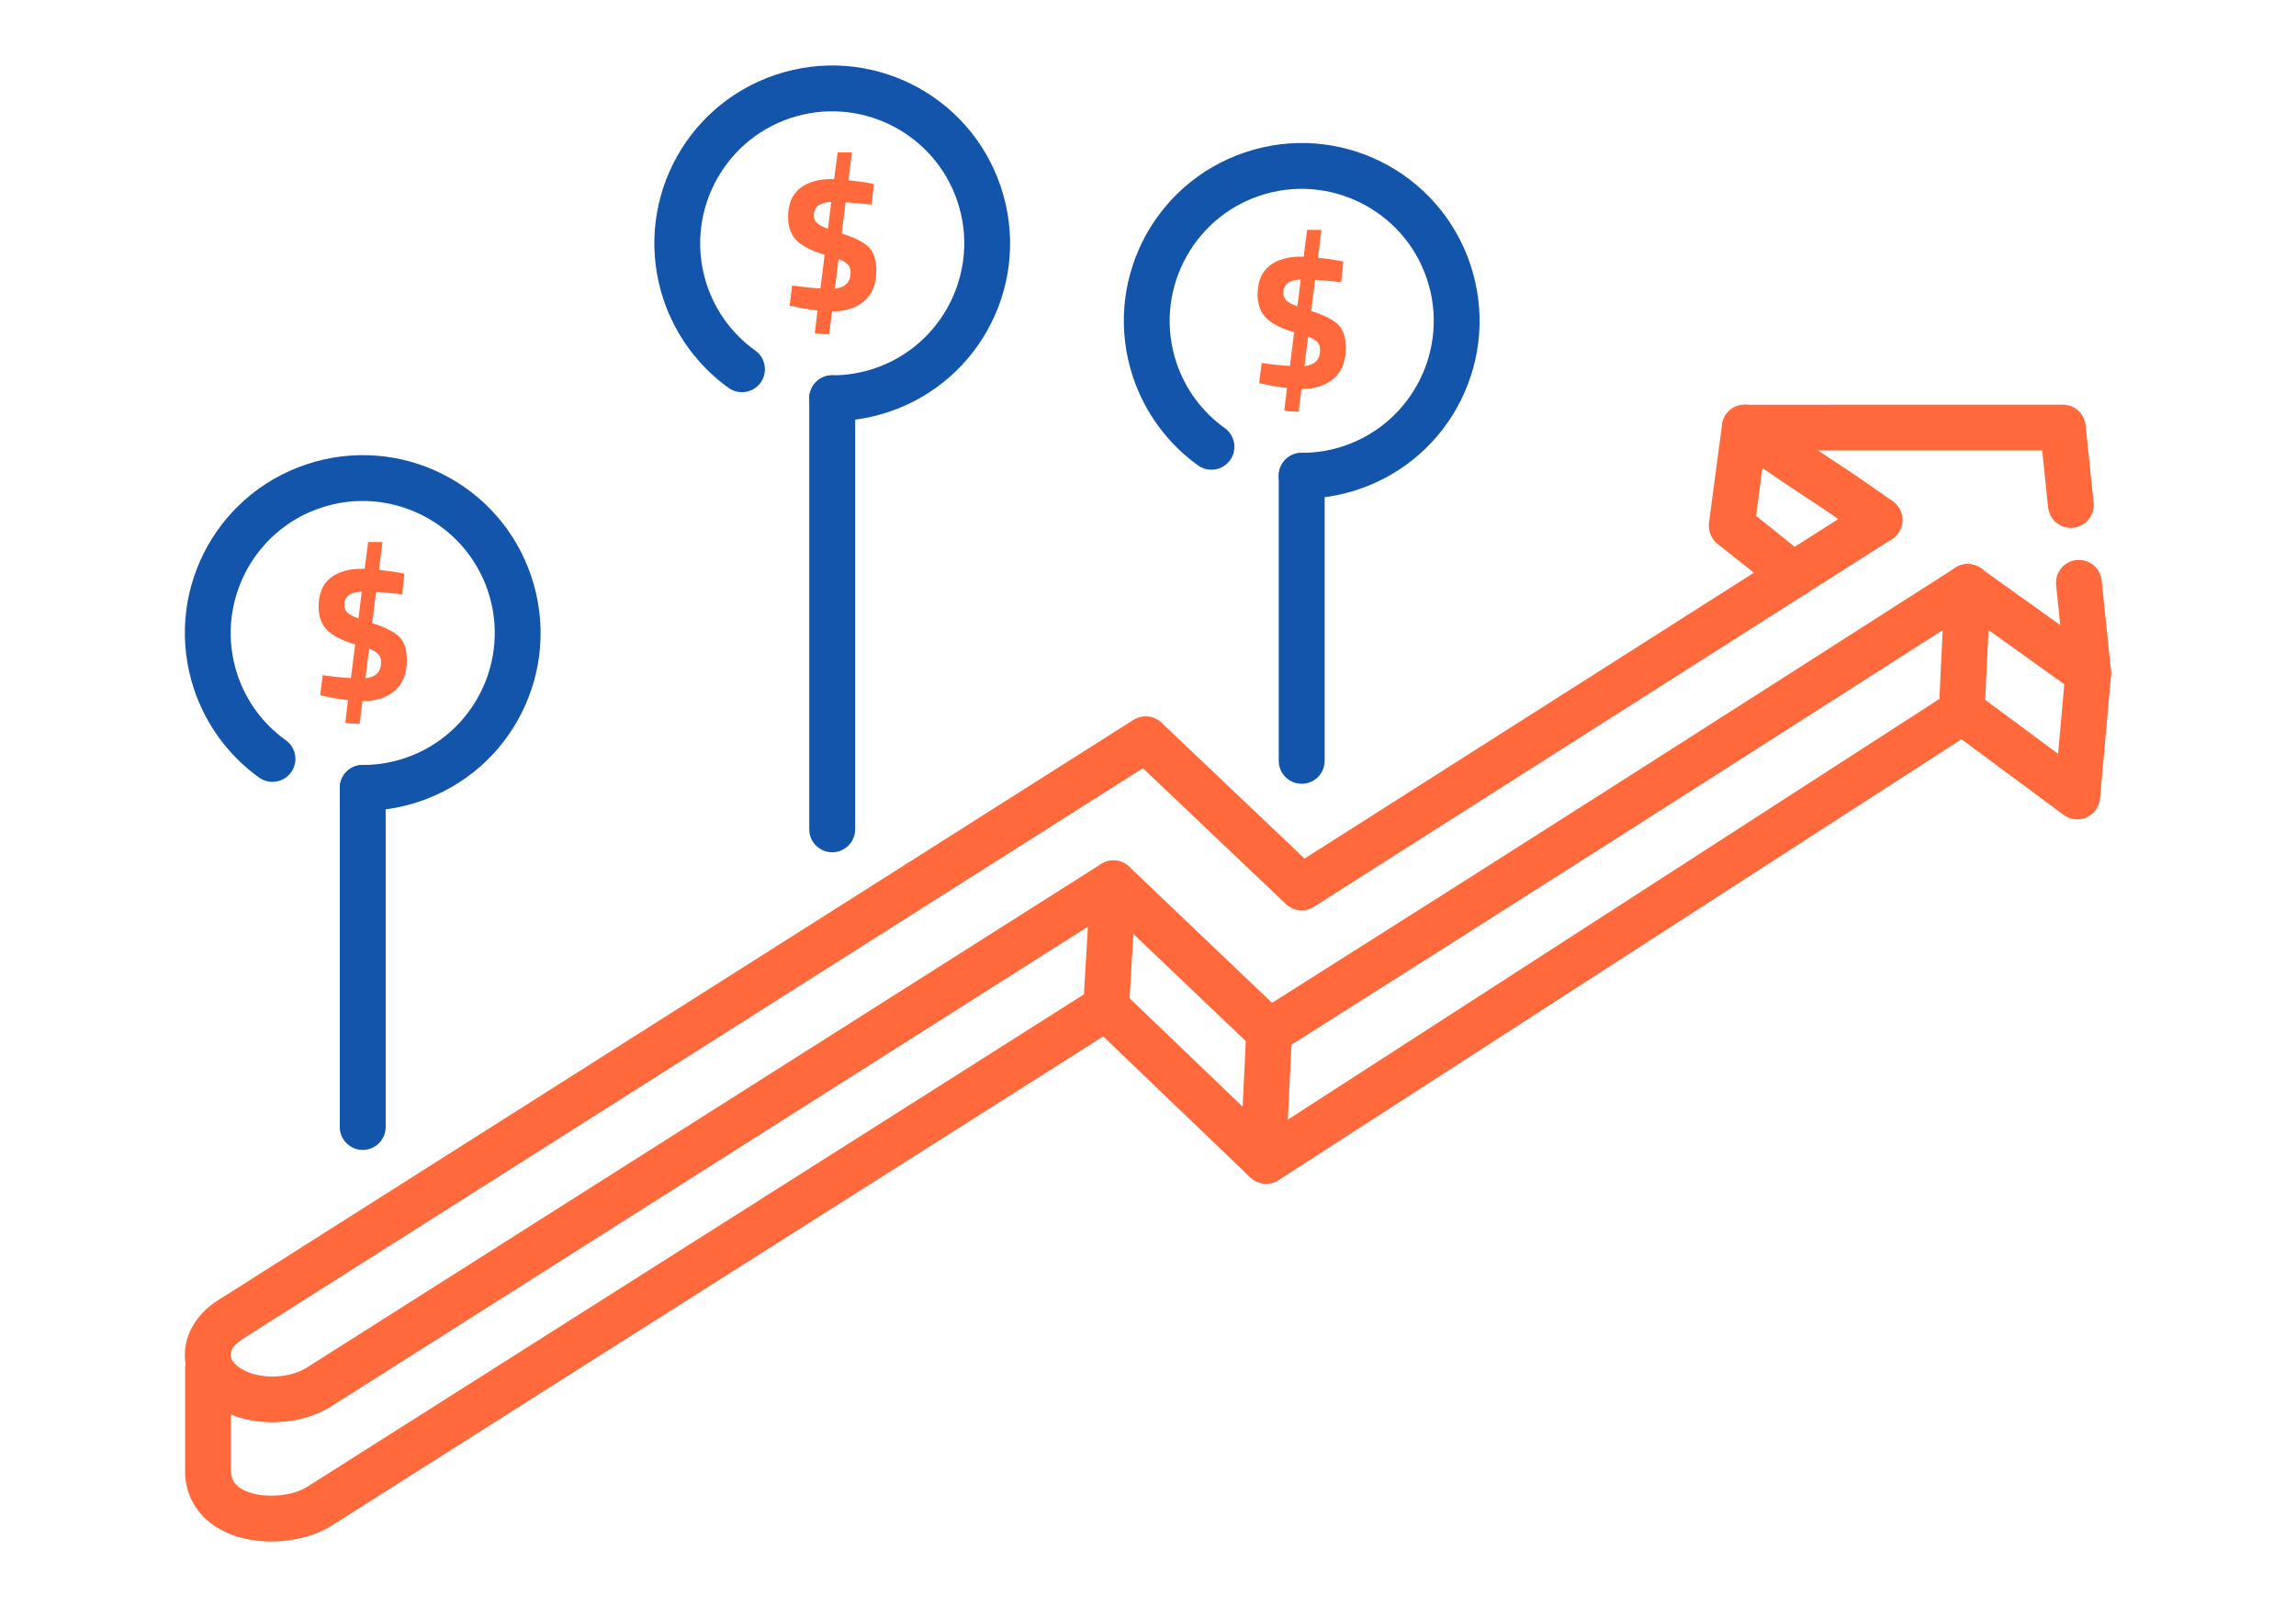 <?xml version="1.0" encoding="UTF-8"?>
<!DOCTYPE svg PUBLIC "-//W3C//DTD SVG 1.1//EN" "http://www.w3.org/Graphics/SVG/1.1/DTD/svg11.dtd">
<!-- Creator: CorelDRAW 2018 (64-Bit) -->
<svg xmlns="http://www.w3.org/2000/svg" xml:space="preserve" width="300px" height="210px" version="1.1" style="shape-rendering:geometricPrecision; text-rendering:geometricPrecision; image-rendering:optimizeQuality; fill-rule:evenodd; clip-rule:evenodd"
viewBox="0 0 21998.8 15399.2"
 xmlns:xlink="http://www.w3.org/1999/xlink">
 <defs>
  <style type="text/css">
   <![CDATA[
    .fil0 {fill:none}
    .fil3 {fill:#1255ab;fill-rule:nonzero}
    .fil2 {fill:#ff693b;fill-rule:nonzero}
    .fil1 {fill:#ff693b;fill-rule:nonzero}
   ]]>
  </style>
 </defs>
 <g id="Layer_x0020_1">
  <g id="_1796529025200">
   <rect class="fil0" width="21998.8" height="15399.2"/>
   <path class="fil1" d="M18735.3 5440.4c102,-65 237.5,-35 302.5,67.1 65,102 35,237.5 -67.1,302.5 -1184,757.3 -2263.1,1447.4 -3343.2,2135.8 -1111.8,708.7 -2199.5,1399.7 -3350.4,2126.7 -86.7,54.6 -197.1,41 -268.1,-26.7l-1367.7 -1303.6 -7462.8 4731.9c-169,107.2 -381.4,158.6 -587.2,155 -209.3,-3.6 -417,-64.2 -572,-181 -68.1,-51.3 -122.1,-109.8 -162,-172.8 -63.7,-100.5 -91.9,-211.3 -85.3,-323.3 6.4,-108.5 46.1,-214.9 118.1,-310.6l0.4 -0.5 -0.4 -0.3c50.6,-67.3 117.3,-128.8 199.2,-180.8l8770.3 -5561.1c90.7,-57.5 207.5,-40.3 278.2,35.4l1361.5 1293.4 5390.7 -3429.5c102.1,-65 237.5,-35 302.5,67 65.1,102.1 35,237.5 -67,302.5l-5525 3514.9c-83.9,60.8 -201.8,55 -279.6,-19l-1370.3 -1301.8 -8625.9 5469.4c-36.6,23.2 -64.6,48.4 -84.1,74.3l-0.4 -0.4c-18.5,24.8 -28.6,49.8 -30,72.9 -1.1,19.7 4.9,41 18.3,62 12.4,19.7 30.9,39.2 55.5,57.7 79.7,60 194.1,91.3 314.2,93.4 123.8,2.1 248.7,-27.1 344.9,-88l7607.5 -4823.7 0.2 0.3c83,-52.8 194.3,-44.5 268.8,26.3l1368.2 1304.3c1166,-736.9 2197.3,-1392 3204.3,-2033.8 1080,-688.4 2159.1,-1378.5 3343.2,-2135.9z"/>
   <path class="fil1" d="M18676.9 6636.5c102,-65.4 237.9,-35.8 303.4,66.2 65.5,102 35.8,237.9 -66.2,303.4l-6664.3 4303.3c-89.7,57.6 -205.6,41.6 -276.7,-32.5l-1527.2 -1464.6c-87.3,-84 -90,-223 -6,-310.3 84,-87.3 222.9,-90 310.2,-6l1407.7 1350.1 6519.1 -4209.6z"/>
   <path class="fil1" d="M1773.7 13114c0,-121 98.2,-219.1 219.2,-219.1 121,0 219.1,98.1 219.1,219.1l0 976.7 0.8 0c0,44.5 10.1,80 27.4,107.4 25.8,40.7 70.3,71.8 124.6,93.7 68.1,27.5 150.4,40.4 235.4,40.4 130.1,0 257.2,-30.2 342.9,-84.5l7442.5 -4719.1 63.6 -1076.7c7.1,-121 111,-213.3 232,-206.2 121,7.1 213.3,111 206.2,232l-69.6 1177.8c-0.5,72.2 -36.6,142.7 -102.1,184.2l-7537.1 4779.2c-155.5,98.6 -369.6,153.3 -578.4,153.3 -136.8,0 -275.5,-23.4 -398.7,-73.1 -136.9,-55.3 -254.5,-142.5 -332.5,-265.5 -60.9,-96.1 -96.2,-210.2 -96.2,-342.9l0.9 0 0 -976.7z"/>
   <path class="fil1" d="M18725.8 5803.9c-98.7,-70.2 -121.7,-207.2 -51.5,-305.9 70.2,-98.7 207.2,-121.7 305.9,-51.5l759.8 543.5 -39.6 -382.8c-12.3,-120.6 75.4,-228.3 195.9,-240.6 120.5,-12.4 228.3,75.3 240.6,195.9l89.6 866.8c5.2,51.2 -7.4,104.4 -39.5,149.6 -70.2,98.7 -207.2,121.7 -305.9,51.5l-1155.3 -826.5zm1334 -987.3c12.3,120.6 -75.4,228.3 -195.9,240.6 -120.5,12.3 -228.3,-75.4 -240.6,-195.9l-56.4 -545.1 -2148.8 0 125.1 82.8c167.4,110.4 328.1,216.5 591.7,405.1 98.8,70.2 121.8,207.2 51.6,305.9 -70.2,98.7 -207.2,121.8 -305.9,51.6 -271.9,-194.6 -421.8,-293.5 -578,-396.5 -181.6,-119.9 -371.3,-245.1 -712.7,-489.3 -55.6,-39.9 -91.9,-105.1 -91.9,-178.7 0,-121 98.1,-219.1 219.1,-219.1l3036.7 -0.1c115.9,-5.9 217.3,80.1 229.3,196.8l76.7 741.9z"/>
   <path class="fil1" d="M18677.3 6997.5c-97.3,-72.1 -117.6,-209.5 -45.5,-306.8 72.1,-97.3 209.5,-117.7 306.7,-45.6l781 578.7 70.5 -791c10.4,-120.5 116.6,-209.8 237.2,-199.4 120.5,10.5 209.7,116.7 199.3,237.2l-104.4 1171.4c-1.8,42.4 -15.9,84.7 -43,121.3 -72.1,97.3 -209.5,117.7 -306.8,45.5l-1095 -811.3z"/>
   <path class="fil1" d="M18633.9 5614.9c5.7,-121 108.4,-214.5 229.4,-208.8 121,5.6 214.5,108.4 208.9,229.4l-57.9 1208.9c-5.7,121 -108.5,214.5 -229.5,208.8 -121,-5.7 -214.5,-108.4 -208.8,-229.4l57.9 -1208.9z"/>
   <path class="fil1" d="M16499.7 4068.7c15.6,-120 125.7,-204.7 245.7,-189 120.1,15.6 204.8,125.7 189.1,245.7l-108.9 818.5c169.7,134.2 217.8,173.2 292.2,233.6 34.1,27.7 75,60.9 199.7,160.8 94.5,76 109.4,214.1 33.5,308.5 -75.9,94.5 -214.1,109.4 -308.5,33.5 -92.3,-73.9 -153.3,-123.5 -201.4,-162.5 -57.6,-46.7 -91.2,-74 -385.2,-305.9l0.3 -0.3c-58.7,-46.2 -92.3,-121.3 -81.9,-200.7l125.4 -942.2z"/>
   <path class="fil1" d="M11941.1 9876.6c5.7,-121 108.4,-214.5 229.4,-208.8 121,5.7 214.5,108.4 208.8,229.4l-57.8 1208.9c-5.7,121 -108.5,214.5 -229.4,208.8 -121,-5.7 -214.5,-108.5 -208.9,-229.5l57.9 -1208.8z"/>
   <path class="fil2" d="M3898.3 6327.3c0,128.6 -39,225.9 -116.9,292.1 -77.9,66.1 -179.9,99.3 -306,99.2l-1.8 0 -27.8 218.9c-91.5,-3.8 -137.3,-8.1 -137.3,-13l26 -215.1c-91.5,-11.2 -168.2,-24.2 -230,-39l-37.1 -7.4 24.1 -192.9c97.7,13.6 188,22.8 270.8,27.8l40.8 -322.7c-127.3,-38.3 -217.6,-84.6 -270.7,-139.1 -53.2,-54.4 -79.8,-128.5 -79.8,-222.5 0,-122.4 37.1,-213.6 111.2,-273.5 74.3,-60 176.2,-90 306.1,-90l24.1 0 33.3 -256 137.3 0 -33.4 267.1c76.7,7.5 147.1,17.3 211.4,29.7l31.6 7.4 -20.4 196.6c-90.3,-9.9 -173.8,-17.3 -250.4,-22.2l-37.1 298.5c128.6,40.8 216.1,85.6 262.4,134.5 46.4,48.8 69.6,122.7 69.6,221.6zm-599.1 -530.4c0,29.7 9.3,53.8 27.9,72.3 18.5,18.6 54.4,37.7 107.5,57.5l31.5 -257.8c-111.2,5 -166.9,47.6 -166.9,128zm352.4 547.1c0,-29.7 -8.3,-54.1 -25,-73.3 -16.7,-19.1 -46.7,-37.4 -90,-54.7l-35.2 283.8c100.1,-11.2 150.2,-63.1 150.2,-155.8z"/>
   <path class="fil3" d="M2738.7 7093.6c98.7,70.7 121.4,208.1 50.6,306.8 -70.7,98.7 -208,121.4 -306.7,50.7 -144.7,-103.7 -272,-229.9 -377.7,-373.1 -105.3,-142.7 -188.3,-301.7 -245.2,-471.7 -149.4,-446.6 -103.9,-911.1 90.5,-1300.9 194.5,-390 538.1,-705.9 984.7,-855.3 446.6,-149.4 911.1,-103.9 1300.9,90.5 390,194.4 706,538.1 855.4,984.7 149.4,446.6 103.8,911.1 -90.6,1300.9 -194.4,390 -538.1,705.9 -984.6,855.3 -87.6,29.3 -176.9,51.3 -266.8,66 -92.7,15.1 -184.3,22.7 -273.8,22.7 -121.4,0 -219.9,-98.5 -219.9,-220 0,-121.4 98.5,-219.9 219.9,-219.9 70.7,0 138.7,-5.4 203.4,-15.9 67.5,-11 133.8,-27.3 198,-48.8 330.8,-110.6 585.7,-345.4 730.3,-635.3 144.6,-290.1 178.8,-635 68.2,-965.8 -110.7,-330.9 -345.4,-585.8 -635.4,-730.4 -290.1,-144.6 -635,-178.8 -965.8,-68.1 -330.9,110.6 -585.8,345.4 -730.4,635.3 -144.6,290.1 -178.7,635 -68.1,965.8 42.2,126.2 103.7,244.1 181.7,349.7 77.5,105 172.3,198.7 281.4,276.8z"/>
   <path class="fil3" d="M3255.5 7550.3c0,-121.5 98.5,-220 219.9,-220 121.5,0 220,98.5 220,220l0 3249c0,121.5 -98.5,220 -220,220 -121.4,0 -219.9,-98.5 -219.9,-220l0 -3249z"/>
   <path class="fil2" d="M8396.6 2593.4c0,128.5 -38.9,225.9 -116.8,292.1 -77.9,66.1 -179.9,99.2 -306,99.2l-1.8 0 -27.9 218.8c-91.5,-3.8 -137.3,-8.1 -137.3,-13l26 -215.1c-91.5,-11.1 -168.1,-24.1 -229.9,-39l-37.1 -7.4 24.1 -192.9c97.7,13.6 187.9,22.9 270.8,27.8l40.7 -322.6c-127.3,-38.3 -217.6,-84.7 -270.7,-139.2 -53.2,-54.3 -79.8,-128.5 -79.8,-222.5 0,-122.4 37.1,-213.6 111.3,-273.5 74.2,-60 176.2,-90 306,-90l24.2 0 33.3 -255.9 137.2 0 -33.3 267c76.6,7.5 147.1,17.3 211.4,29.7l31.5 7.5 -20.4 196.6c-90.2,-9.9 -173.7,-17.4 -250.3,-22.3l-37.1 298.5c128.5,40.9 216,85.7 262.4,134.5 46.3,48.9 69.5,122.7 69.5,221.7zm-599 -530.4c0,29.6 9.2,53.7 27.8,72.2 18.5,18.6 54.4,37.8 107.6,57.6l31.5 -257.9c-111.3,5 -166.9,47.7 -166.9,128.1zm352.4 547c0,-29.6 -8.4,-54 -25.1,-73.2 -16.7,-19.2 -46.7,-37.4 -89.9,-54.7l-35.3 283.7c100.2,-11.1 150.3,-63 150.3,-155.8z"/>
   <path class="fil3" d="M7237 3359.6c98.7,70.7 121.4,208.1 50.7,306.8 -70.7,98.7 -208.1,121.4 -306.8,50.7 -144.7,-103.7 -271.9,-229.9 -377.6,-373.1 -105.3,-142.7 -188.4,-301.7 -245.3,-471.6 -149.3,-446.7 -103.8,-911.2 90.5,-1301 194.5,-390 538.2,-705.9 984.7,-855.3 446.7,-149.4 911.2,-103.9 1301,90.5 390,194.5 705.9,538.1 855.3,984.7 149.4,446.7 103.9,911.1 -90.5,1301 -194.5,389.9 -538.1,705.9 -984.7,855.2 -87.5,29.3 -176.8,51.4 -266.7,66 -92.8,15.1 -184.4,22.8 -273.8,22.8 -121.5,0 -220,-98.5 -220,-220 0,-121.5 98.5,-220 220,-220 70.6,0 138.7,-5.4 203.4,-15.9 67.4,-11 133.7,-27.3 197.9,-48.7 330.9,-110.7 585.8,-345.4 730.3,-635.4 144.7,-290.1 178.9,-635 68.2,-965.8 -110.7,-330.8 -345.4,-585.8 -635.3,-730.4 -290.2,-144.6 -635,-178.7 -965.9,-68.1 -330.8,110.7 -585.7,345.4 -730.3,635.3 -144.6,290.1 -178.8,635 -68.2,965.9 42.3,126.2 103.8,244.1 181.7,349.6 77.6,105.1 172.4,198.7 281.4,276.8z"/>
   <path class="fil3" d="M7753.8 3816.3c0,-121.5 98.5,-220 220,-220 121.5,0 220,98.5 220,220l0 4130.7c0,121.5 -98.5,220 -220,220 -121.5,0 -220,-98.5 -220,-220l0 -4130.7z"/>
   <path class="fil2" d="M12895 3336.3c0,128.5 -39,225.9 -116.9,292.1 -77.8,66.1 -179.9,99.2 -305.9,99.2l-1.9 0 -27.8 218.8c-91.5,-3.8 -137.3,-8.1 -137.3,-13l26 -215.1c-91.5,-11.1 -168.2,-24.1 -229.9,-39l-37.2 -7.4 24.1 -192.9c97.7,13.6 188,22.9 270.8,27.9l40.8 -322.7c-127.3,-38.3 -217.6,-84.7 -270.7,-139.2 -53.2,-54.3 -79.8,-128.5 -79.8,-222.5 0,-122.4 37.1,-213.6 111.3,-273.5 74.2,-60 176.2,-90 306,-90l24.1 0 33.3 -255.9 137.3 0 -33.4 267c76.7,7.5 147.2,17.4 211.5,29.7l31.5 7.5 -20.4 196.6c-90.3,-9.9 -173.7,-17.4 -250.4,-22.3l-37.1 298.5c128.6,40.9 216.1,85.7 262.4,134.5 46.4,48.9 69.6,122.7 69.6,221.7zm-599 -530.4c0,29.6 9.2,53.7 27.8,72.3 18.5,18.5 54.4,37.7 107.5,57.5l31.6 -257.8c-111.3,4.9 -166.9,47.6 -166.9,128zm352.3 547c0,-29.6 -8.3,-54 -25,-73.2 -16.7,-19.2 -46.7,-37.4 -90,-54.7l-35.2 283.7c100.1,-11.1 150.2,-63 150.2,-155.8z"/>
   <path class="fil3" d="M11735.4 4102.6c98.7,70.7 121.4,208 50.7,306.7 -70.7,98.7 -208.1,121.4 -306.8,50.7 -144.7,-103.7 -272,-229.9 -377.7,-373.1 -105.3,-142.7 -188.3,-301.7 -245.2,-471.6 -149.4,-446.7 -103.8,-911.2 90.5,-1301 194.5,-390 538.1,-705.9 984.7,-855.3 446.6,-149.4 911.1,-103.8 1301,90.5 389.9,194.5 705.9,538.1 855.3,984.7 149.4,446.7 103.8,911.1 -90.6,1301 -194.4,389.9 -538.1,705.9 -984.6,855.3 -87.5,29.2 -176.8,51.3 -266.7,66 -92.8,15.1 -184.4,22.7 -273.8,22.7 -121.5,0 -220,-98.5 -220,-220 0,-121.5 98.5,-220 220,-220 70.6,0 138.6,-5.3 203.3,-15.9 67.5,-11 133.8,-27.3 198,-48.7 330.8,-110.7 585.7,-345.4 730.3,-635.4 144.7,-290.1 178.8,-635 68.2,-965.8 -110.7,-330.8 -345.4,-585.8 -635.4,-730.3 -290.1,-144.7 -635,-178.8 -965.8,-68.2 -330.8,110.7 -585.8,345.4 -730.3,635.3 -144.7,290.1 -178.8,635.1 -68.2,965.9 42.2,126.2 103.8,244.1 181.7,349.6 77.5,105.1 172.3,198.7 281.4,276.9z"/>
   <path class="fil3" d="M12252.2 4559.2c0,-121.5 98.5,-220 220,-220 121.4,0 219.9,98.5 219.9,220l0 2731.5c0,121.5 -98.5,220 -219.9,220 -121.5,0 -220,-98.5 -220,-220l0 -2731.5z"/>
  </g>
 </g>
</svg>
